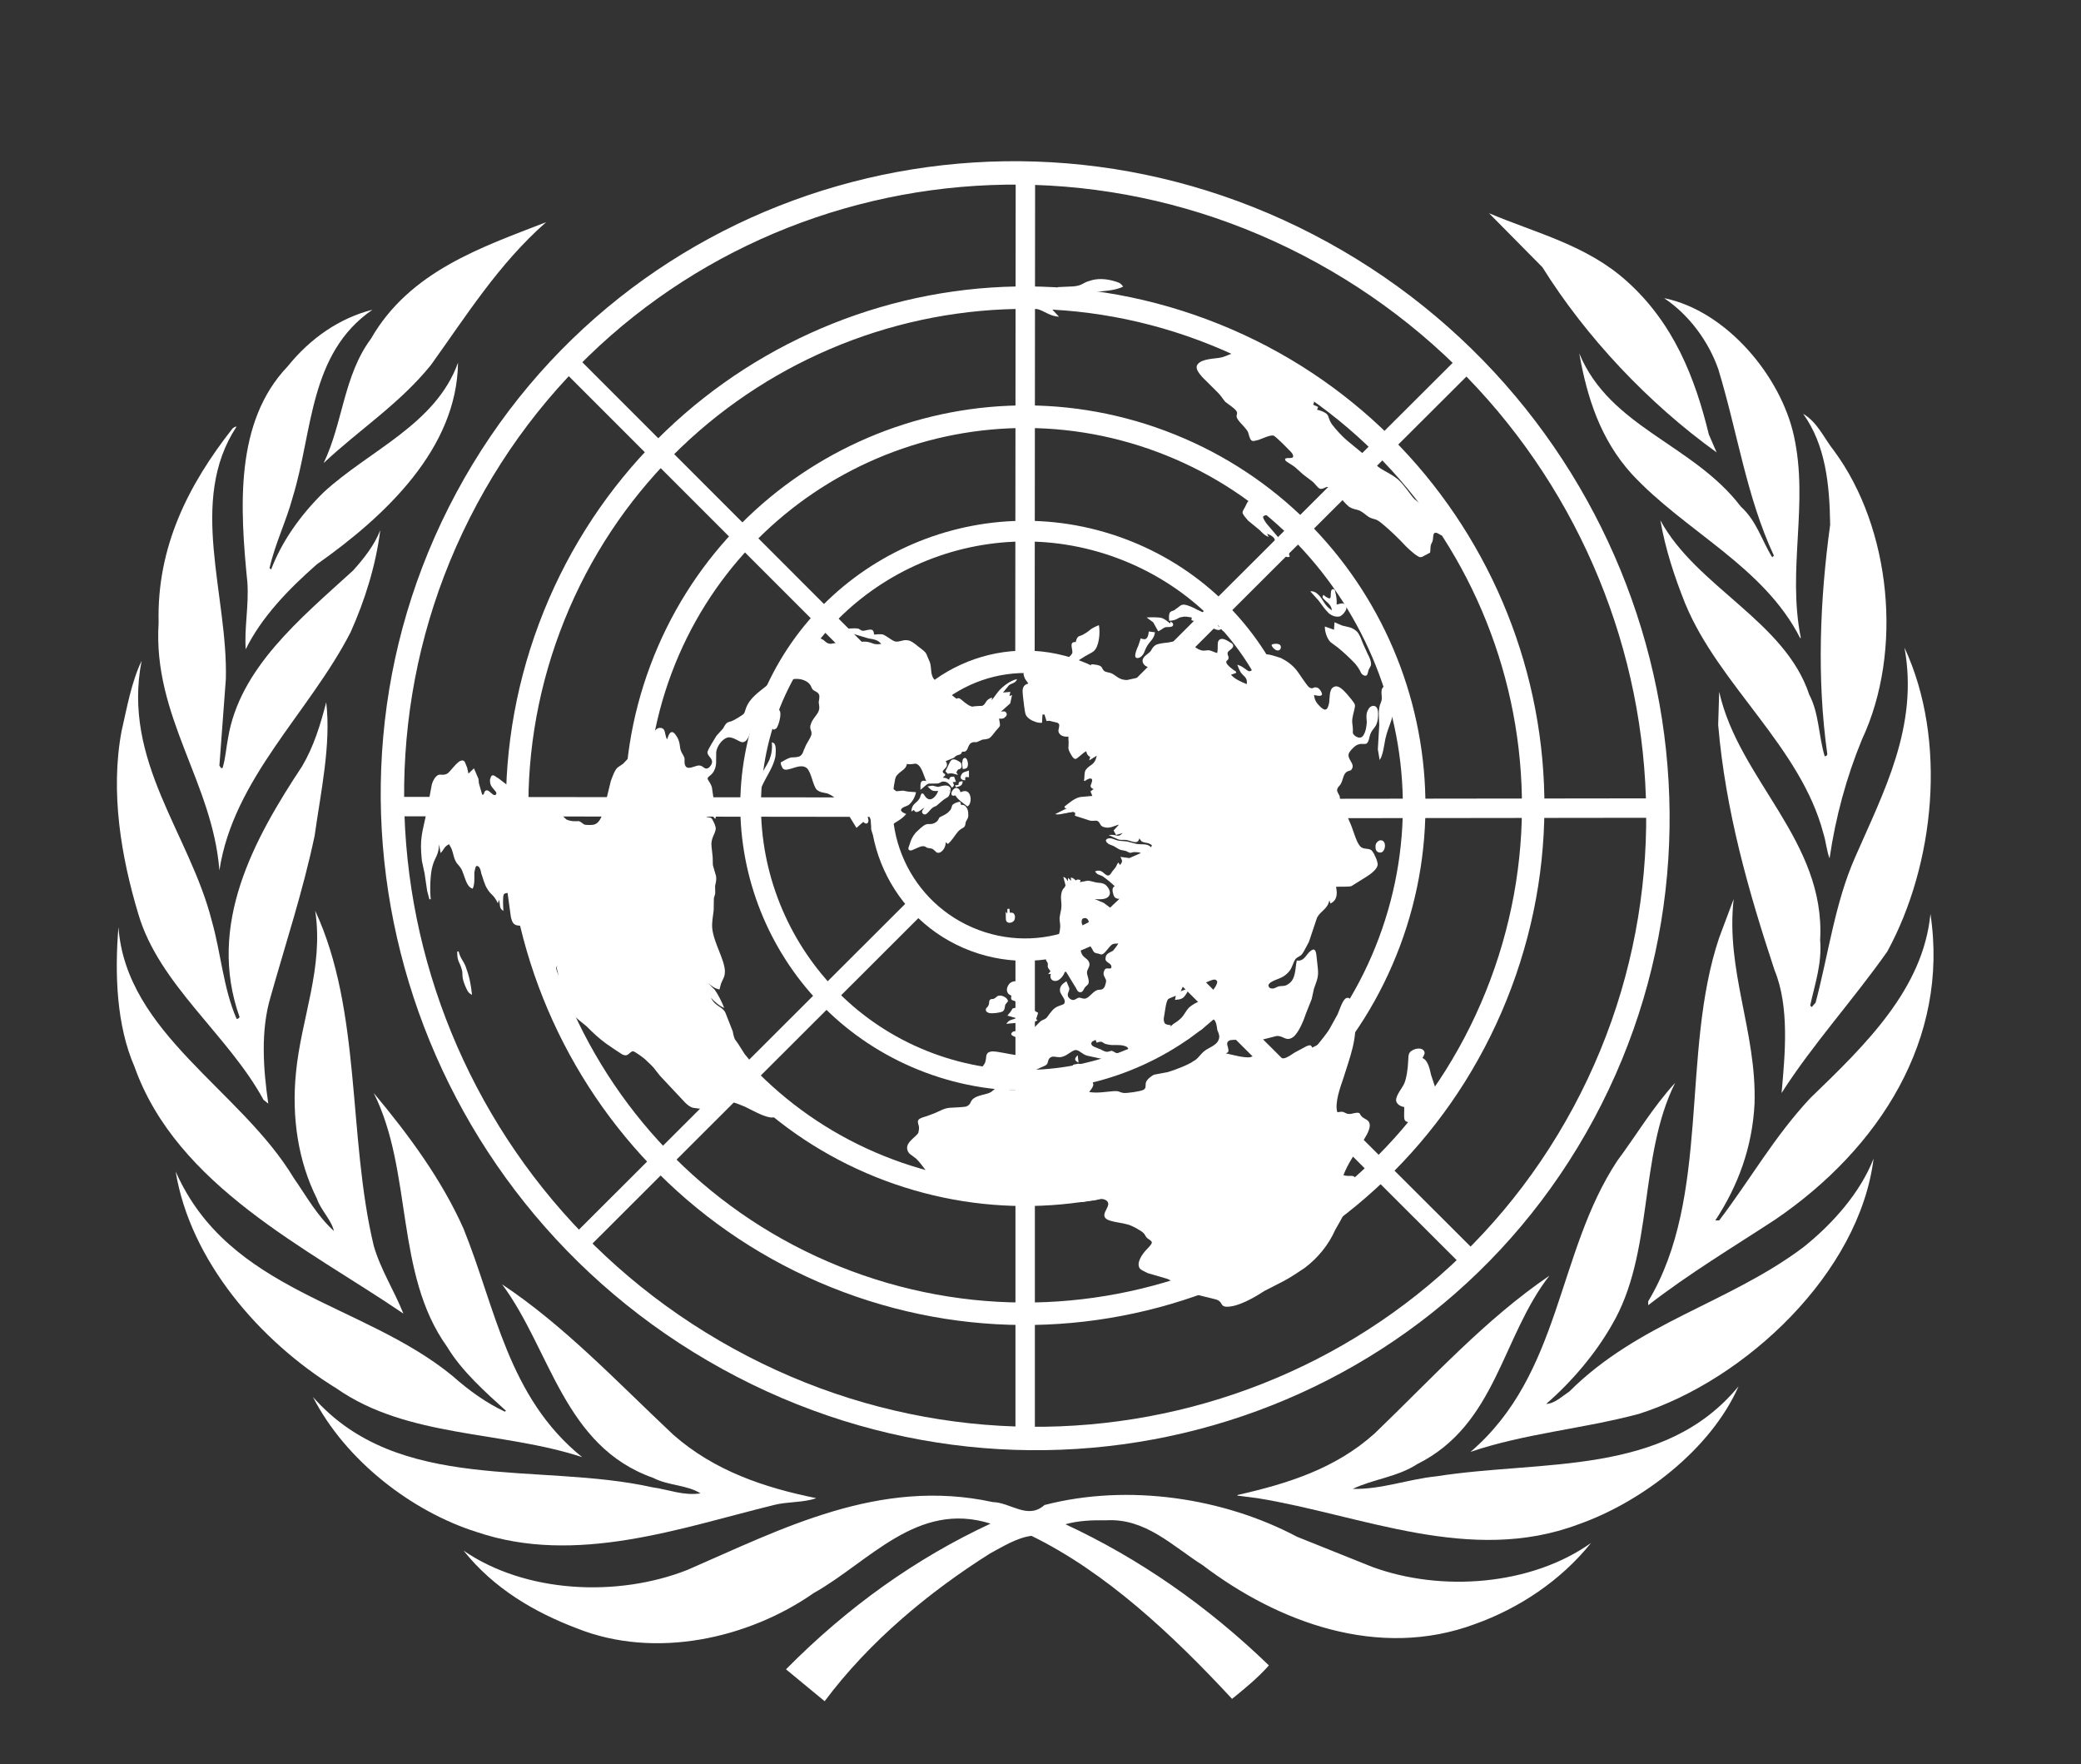 <?xml version="1.0"?><svg width="600" height="508.563" xmlns="http://www.w3.org/2000/svg">
 <rect width="100%" height="100%" fill="#333333" stroke="none"/>
 <title>UN logo</title>
 <g>
  <title>Layer 1</title>
  <g id="svg_2">
   <g id="g1987" fill="black" transform="matrix(1.482 0 0 1.482 -132.179 99.136)">
    <path d="m408.021,208.161c-10.774,2.885 -22.271,3.813 -32.735,7.381c17.723,-15.196 16.711,-38.708 28.535,-56.606c3.767,-5.067 6.88,-10.379 11.271,-15.187c-7.193,14.428 -4.074,33.146 -12.336,47.147c-3.181,5.562 -7.73,10.957 -12.76,15.325c1.643,-0.061 3.082,-1.484 4.527,-2.434c13.421,-13.393 30.954,-17.138 45.472,-28.019c5.815,-4.633 11.142,-10.706 13.698,-17.273c-2.747,22.22 -24.852,43.046 -45.672,49.666l0,0z" id="path1989" fill="#ffffff"/>
    <path d="m456.371,118.197c-6.566,9.344 -14.51,18.042 -20.576,27.538c0.677,-7.518 1.567,-16.764 -1.362,-23.886c-5.075,-15.337 -9.534,-30.909 -10.972,-47.741l0.198,-6.437c3.819,17.189 20.705,29.006 19.64,48.287c0.386,4.673 -1.059,8.645 -1.934,12.755l0.29,0.303l0.761,-0.852c2.504,-9.458 3.767,-19.403 7.661,-28.228c5.533,-12.698 12.442,-25.513 9.627,-40.845c8.416,18.076 5.866,42.227 -3.333,59.105l0,0z" id="path1991" fill="#ffffff"/>
    <path d="m446.007,20.81c11.072,15.005 13.499,38.918 5.434,56.13c-3.006,7.294 -5.129,15.067 -6.309,23.14c-0.564,-1.393 -0.693,-3.265 -1.196,-4.817c-4.404,-16.847 -20.338,-28.854 -26.89,-44.738c-2.078,-5.194 -3.85,-10.562 -4.832,-16.2c7.002,12.95 24.258,19.639 28.961,33.911c1.926,3.609 1.818,8.119 3.013,12c0.251,0 0.502,-0.187 0.502,-0.441c-2.07,-14.701 -1.438,-30.087 0.557,-44.606c-0.115,-7.864 -0.883,-15.493 -5.252,-21.58c2.802,1.632 4.063,4.768 6.012,7.203l0,0z" id="path1993" fill="#ffffff"/>
    <path d="m438.2,17.93c2.908,13.149 -1.34,25.955 1.332,39.23l-0.1,0.114c-7.153,-14.066 -22.339,-20.705 -32.789,-31.963c-6.055,-6.681 -8.688,-14.823 -10.203,-23.444c5.988,14.435 22.144,17.615 31.419,29.779c3.104,2.804 4.116,6.689 6.117,9.869l0.328,-0.316c-5.334,-11.387 -7.122,-24.201 -10.843,-36.345c-1.864,-5.262 -5.562,-10.433 -10.524,-13.751c12.176,2.488 22.729,15.2 25.263,26.827l0,0z" id="path1995" fill="#ffffff"/>
    <path d="m405.647,-12.226c9.17,8.207 13.318,18.833 15.995,29.844l1.515,3.497c-13.309,-9.572 -25.4,-22.44 -33.899,-36.03l-10.38,-10.501c9.125,3.869 18.963,6.179 26.769,13.19l0,0z" id="path1997" fill="#ffffff"/>
    <path d="m195.441,-23.674c-9.2,8.065 -15.581,18.266 -22.406,27.777c-6.118,7.575 -13.944,12.57 -20.88,19.084c3.744,-7.762 3.881,-17.033 9.192,-24.163c7.556,-13.184 21.569,-17.822 34.094,-22.699l0,0z" id="path1999" fill="#ffffff"/>
    <path d="m145.128,4.412c4.474,-5.562 10.147,-9.428 16.531,-11.06c-12.395,8.515 -11.589,23.775 -15.519,36.46c-1.252,4.691 -3.428,9.013 -4.512,13.821l0.315,0.251c2.063,-5.436 5.688,-10.572 10.212,-15.008c8.804,-8.127 21.827,-13.192 26.142,-25.214c-0.198,16.706 -14.134,29.84 -27.469,39.229c-5.499,4.824 -10.802,10.322 -13.83,16.524c-0.297,-4.215 0.623,-8.447 0.323,-12.962c-1.45,-14.584 -2.504,-31.229 7.807,-42.042l0,0z" id="path2001" fill="#ffffff"/>
    <path d="m120.048,54.28c-0.373,-14.778 5.76,-26.842 14.404,-37.853c0.251,-0.125 0.43,-0.376 0.753,-0.316c-9.515,14.459 -1.644,32.67 -2.077,49.11l-1.255,16.832c0.186,0.122 0.186,0.627 0.628,0.433c0.562,-1.876 0.684,-3.881 1.06,-5.81c2.242,-13.577 14.033,-23.211 24.331,-32.594c2.2,-2.454 4.144,-4.946 5.274,-7.826c-0.841,6.76 -2.96,13.579 -5.765,19.831c-8.015,15.632 -22.823,28.458 -25.528,46.354c-1.313,-17.15 -12.989,-29.972 -11.825,-48.162l0,0z" id="path2003" fill="#ffffff"/>
    <path d="m112.849,75.295c1.066,-4.622 1.88,-9.405 3.892,-13.646c-3.811,19.537 9.329,33.614 13.64,50.549c1.803,6.334 2.245,13.137 4.824,19.08c0.24,0.13 0.449,-0.121 0.598,-0.311c-6.418,-17.99 2.846,-34.706 12.156,-48.791c2.263,-3.817 3.568,-8.067 4.694,-12.453c0.989,8.142 -1.069,17.517 -2.252,25.97c-2.263,10.756 -5.642,20.956 -8.584,31.393c-1.935,6.521 -1.427,13.879 -0.432,20.712l-0.933,-0.745c-6.825,-12.586 -20.34,-22.403 -24.354,-36.153c-3.302,-10.962 -5.498,-23.66 -3.249,-35.604l0,0z" id="path2005" fill="#ffffff"/>
    <path d="m112.233,113.453c1.503,20.708 23.772,31.65 34.094,48.794c2.442,3.508 4.562,7.389 7.825,10.325c-0.51,-2.206 -2.568,-4.062 -3.324,-6.322c-3.611,-7.191 -4.928,-15.759 -4.06,-24.449c1,-10.578 5.437,-20.393 3.744,-31.518c9.07,19.557 6.315,43.967 11.386,65.158c1.328,4.635 4.011,8.774 5.769,13.203c-18.636,-12.692 -44.047,-24.768 -52.315,-48.03c-3.484,-8.02 -3.873,-17.95 -3.119,-27.161l0,0z" id="path2007" fill="#ffffff"/>
    <path d="m123.365,161.007c10.391,23.505 36.414,25.453 53.862,39.766c3.211,2.846 6.576,5.266 10.201,6.954l0.186,-0.189c-4.006,-3.622 -8.64,-7.747 -11.444,-12.442c-10.212,-14.199 -6.62,-34.089 -14.272,-49.361c6.952,8.317 13.275,16.961 17.472,26.396c6.243,15.401 8.629,32.797 23.075,44.439c-15.634,-5.153 -33.949,-3.713 -47.748,-13.34c-15.066,-9.26 -28.513,-24.966 -31.332,-42.223l0,0z" id="path2009" fill="#ffffff"/>
    <path d="m150.07,204.858c16.66,18.948 43.883,12.626 66.075,17.585c3.135,0.427 6.004,1.683 9.327,1.173c-2.646,-1.673 -6.317,-1.492 -9.205,-3.013c-17.395,-6.112 -19.947,-24.944 -29.39,-37.643c12.064,8.011 22.207,18.817 33.337,29.287c8,7.008 17.63,10.243 27.776,12.305c-2.438,0.891 -5.635,0.647 -8.252,1.332c-18.228,4.482 -38.48,11.809 -57.811,5.25c-12.568,-3.957 -25.534,-13.894 -31.857,-26.276l0,0z" id="path2011" fill="#ffffff"/>
    <path d="m376.193,249.025c-18.773,7.006 -38.366,-0.321 -53.029,-11.44c-5.937,-3.773 -11.17,-9.207 -18.849,-8.726c-2.785,-0.053 -5.47,0.084 -7.838,0.767c14.246,6.629 27.478,15.768 39.577,27.455c-2.039,2.328 -4.68,4.506 -7.167,6.514c-11.66,-12.563 -24.572,-24.654 -39.029,-31.717c-2.831,0.367 -5.524,2.071 -8.077,3.442c-11.769,7.441 -23.407,17.013 -32.157,28.732l-7.519,-6.209c12,-12.139 25.274,-21.588 39.794,-28.338c-14.268,-4.519 -23.582,7.434 -34.413,13.514c-12.621,8.812 -30.772,12.951 -46.025,6.871c-8.203,-3.111 -16.151,-7.693 -22.09,-15.141c12.004,8.27 29.882,9.137 43.533,3.766c18.319,-7.945 37.354,-18.018 59.437,-13.201c3.446,0.06 6.795,3.492 10.051,0.57c16.413,-4.262 34.995,-1.332 49.125,6.17l14.565,5.838c13.537,5.006 31.039,3.621 42.642,-4.627c-5.965,7.426 -14.115,12.746 -22.531,15.76l0,0z" id="path2013" fill="#ffffff"/>
    <path d="m396.31,229.626c-21.078,7.959 -42.283,-1.81 -62.479,-5.074l-3.889,-0.494l0,-0.123c9.657,-2.192 19.031,-5.067 26.718,-12.006c11.321,-10.882 21.396,-22.084 33.968,-30.659c-9.323,11.954 -10.312,28.97 -25.713,36.655c-3.812,2.494 -8.622,2.936 -12.556,4.824c5.61,0.121 10.745,-1.888 16.3,-2.451c20.652,-3.242 44.278,0.084 58.767,-17.509c-5.379,12.259 -18.85,22.525 -31.116,26.837l0,0z" id="path2015" fill="#ffffff"/>
    <path d="m434.608,170.32c-8.324,5.448 -16.761,10.501 -24.76,16.695l0,-0.76c12.251,-20.363 6.262,-48.335 13.811,-70.744l2.815,-7.507c-1.575,13.96 4.489,25.785 4.063,39.793c-0.426,8.462 -3.188,15.965 -7.631,22.721l0.753,0c6.003,-7.883 10.69,-16.268 17.706,-23.778c10.89,-10.501 21.961,-21.269 23.391,-35.841c3.698,24.327 -9.952,45.649 -30.148,59.421l0,0z" id="path2017" fill="#ffffff"/>
   </g>
   <g id="g2019" fill="black" transform="matrix(1.482 0 0 1.482 -132.179 99.136)">
    <polygon points="286.747,117.304 290.525,117.304 290.525,212.126 286.747,212.126 286.747,117.304 " id="polygon2021" fill-rule="evenodd" fill="#ffffff"/>
    <polygon points="266.245,107.991 268.913,110.662 201.811,177.661 199.143,174.988 266.245,107.991 " id="polygon2023" fill-rule="evenodd" fill="#ffffff"/>
    <polygon points="259.831,88.238 259.825,92.014 165.003,91.901 165.007,88.124 259.831,88.238 " id="polygon2025" fill-rule="evenodd" fill="#ffffff"/>
    <polygon points="268.833,69.95 266.161,72.62 199.121,5.56 201.792,2.891 268.833,69.95 " id="polygon2027" fill-rule="evenodd" fill="#ffffff"/>
    <polygon points="290.483,62.162 286.706,62.159 286.793,-32.665 290.57,-32.661 290.483,62.162 " id="polygon2029" fill-rule="evenodd" fill="#ffffff"/>
    <polygon points="309.46,71.207 306.792,68.534 373.934,1.574 376.6,4.247 309.46,71.207 " id="polygon2031" fill-rule="evenodd" fill="#ffffff"/>
    <polygon points="316.784,92.311 316.779,88.534 411.6,88.415 411.607,92.192 316.784,92.311 " id="polygon2033" fill-rule="evenodd" fill="#ffffff"/>
    <polygon points="305.835,111.611 308.504,108.937 375.609,175.93 372.941,178.604 305.835,111.611 " id="polygon2035" fill-rule="evenodd" fill="#ffffff"/>
    <path d="m323.999,-4.764c52.226,19.522 78.768,77.75 59.246,129.974c-19.523,52.223 -77.75,78.766 -129.972,59.243c-52.226,-19.521 -78.764,-77.748 -59.246,-129.972c19.523,-52.225 77.75,-78.765 129.972,-59.245l0,0l0,0zm-1.528,4.095c49.962,18.677 75.355,74.385 56.68,124.348c-18.676,49.965 -74.387,75.356 -124.349,56.68c-49.963,-18.675 -75.355,-74.384 -56.68,-124.348c18.677,-49.963 74.386,-75.356 124.349,-56.68l0,0z" id="path2037" fill-rule="evenodd" fill="#ffffff"/>
    <path d="m315.897,16.914c40.261,15.049 60.718,59.935 45.672,100.194c-15.05,40.258 -59.938,60.717 -100.194,45.67c-40.257,-15.048 -60.718,-59.936 -45.67,-100.195c15.048,-40.258 59.936,-60.718 100.192,-45.669l0,0l0,0zm-1.536,4.118c37.983,14.198 57.289,56.552 43.091,94.538c-14.198,37.985 -56.555,57.291 -94.537,43.09c-37.986,-14.198 -57.293,-56.552 -43.093,-94.537c14.2,-37.986 56.553,-57.291 94.539,-43.091l0,0z" id="path2039" fill-rule="evenodd" fill="#ffffff"/>
    <path d="m308.038,37.938c28.655,10.71 43.217,42.657 32.508,71.309c-10.714,28.652 -42.66,43.216 -71.311,32.504c-28.654,-10.711 -43.215,-42.657 -32.504,-71.309c10.711,-28.652 42.658,-43.214 71.307,-32.504l0,0zm-1.407,3.769c26.573,9.933 40.079,39.56 30.145,66.133c-9.934,26.572 -39.56,40.076 -66.133,30.143c-26.572,-9.932 -40.076,-39.56 -30.145,-66.133c9.934,-26.571 39.56,-40.076 66.133,-30.144l0,0z" id="path2041" fill-rule="evenodd" fill="#ffffff"/>
    <path d="m299.198,61.589c15.598,5.83 23.525,23.221 17.694,38.819c-5.831,15.597 -23.219,23.525 -38.818,17.693c-15.598,-5.829 -23.524,-23.219 -17.695,-38.818c5.832,-15.597 23.224,-23.524 38.819,-17.694l0,0zm-1.525,4.077c13.35,4.989 20.132,19.871 15.144,33.219c-4.991,13.347 -19.871,20.13 -33.218,15.141c-13.349,-4.99 -20.131,-19.871 -15.144,-33.219c4.991,-13.348 19.874,-20.131 33.218,-15.141l0,0z" id="path2043" fill-rule="evenodd" fill="#ffffff"/>
    <path d="m347.549,-19.741c61.085,33.616 84.27,109.993 51.749,170.482c-32.518,60.492 -108.49,82.304 -169.575,48.689c-61.084,-33.615 -84.27,-109.993 -51.748,-170.483c32.519,-60.491 108.489,-82.303 169.574,-48.688l0,0zm-2.138,3.98c58.867,32.395 81.209,105.997 49.868,164.292c-31.337,58.293 -104.551,79.315 -163.415,46.92c-58.869,-32.397 -81.211,-105.999 -49.871,-164.293c31.337,-58.294 104.55,-79.314 163.418,-46.919l0,0z" id="path2045" fill-rule="evenodd" fill="#ffffff"/>
    <path d="m362.372,148.451c0.071,0.649 -0.151,2.247 0.151,2.613c0.314,0.498 1.484,0.392 1.991,0.216c1.384,-0.52 2.762,-2.35 3.402,-3.722c0.45,-0.696 0.753,-1.511 0.654,-2.423l-0.969,-2.935c-0.242,-1.029 -0.567,-2.838 -1.665,-3.266c0.103,-0.272 0.451,-0.698 0.41,-1.088c-0.254,-1.16 -2.192,-0.855 -2.884,-0.003c-0.349,0.425 -0.25,1.335 -0.325,1.867c-0.02,1.054 -0.315,3.182 -0.735,4.14c-0.42,0.955 -1.596,2.244 -1.612,3.298c0.083,0.779 0.92,1.23 1.582,1.303l0,0zm-64.48,-8.141l0.344,0.757c0.015,0.13 0.171,0.378 0.303,0.367c0.878,0.842 2.108,-1.109 0.64,-1.37c-0.133,0.011 -0.405,-0.097 -0.522,0.045c-0.258,0.025 -0.519,0.048 -0.765,0.201l0,0zm0.973,-1.926c-0.595,0.577 -0.81,0.991 0.155,1.43l-0.155,-1.43l0,0zm-15.66,-11.47c-0.953,0.872 -0.881,0.342 -1.369,0.649c-0.364,0.293 -0.061,0.66 -0.394,1.216c-0.102,0.273 -0.48,0.438 -0.45,0.698c-0.087,0.402 0.329,0.627 0.734,0.722c0.534,0.083 2.093,-0.056 2.58,-0.362c0.481,-0.437 0.292,-0.946 0.512,-1.361c0.117,-0.141 0.348,-0.425 0.465,-0.567c0.057,-0.662 -1.34,-1.457 -2.078,-0.995l0,0zm37.601,-4.03l0.139,1.299l-0.151,1.066c1.415,-0.259 2.286,-0.731 3.542,-1.238c0.375,-0.165 1.124,-0.496 1.415,-0.259c0.417,0.227 0.197,0.639 0.095,0.912c-0.205,0.543 -1.014,1.536 -1.363,1.962c-1.055,1.145 -2.614,1.285 -3.931,2.454c-0.708,0.721 -0.897,1.394 -1.609,2.116c-0.707,0.718 -1.215,0.897 -1.578,1.191c-0.348,0.426 -0.057,0.663 -0.794,1.123l0.42,-0.956c-0.401,-0.097 -0.924,-0.049 -1.227,-0.418c-0.169,-0.376 -0.211,-0.769 -0.125,-1.169c0.179,-0.805 0.341,-2.922 0.807,-3.49c0.117,-0.141 1.128,-0.495 1.502,-0.66l-0.174,0.804c0.39,-0.034 1.037,-0.092 1.283,-0.246c0.636,-0.189 1.275,-1.561 1.608,-2.115l-1.763,0.683c0.307,-0.815 1.177,-2.469 1.904,-3.059l0,0zm-34.857,3.914c-0.265,1.208 0.473,0.746 0.919,1.232c0.288,0.236 0.33,0.627 0.372,1.018l-1.026,0.223l-0.45,0.697l-0.58,0.709l1.76,0.5c-0.881,0.34 -1.415,0.257 -1.979,1.097l2.206,-0.199c1.442,0.002 2.525,0.299 3.883,-0.48l-0.288,-0.237l0.394,-1.218l-0.98,-0.568l-0.345,-0.757l-1.65,-1.954l-0.548,-0.214c0.465,-0.568 1.404,-1.573 0.064,-1.845l-0.662,-0.072l0.579,-0.709c-0.795,-0.059 -1.457,-0.131 -2.051,0.448c-0.697,0.85 -0.716,1.902 0.382,2.329l0,0zm-0.768,-16.877l-0.03,0.921l-0.303,-0.367l0.038,1.573c0.231,0.9 1.241,0.547 1.472,0.262c0.246,-0.153 0.318,-0.686 0.291,-0.945c-0.026,-0.26 -0.185,-0.509 -0.329,-0.627c-0.276,-0.108 -0.405,-0.096 -0.666,-0.074l-0.083,-0.779l-0.39,0.036l0,0zm-107.034,8.289c-0.051,1.975 0.469,1.928 0.91,3.597c0.229,0.899 -0.132,1.194 0.583,2.969c0.344,0.758 0.556,1.527 1.377,1.846c-0.236,-2.212 -0.507,-3.5 -1.249,-5.536c-0.529,-1.266 -0.934,-1.36 -1.362,-2.901l-0.259,0.025l0,0zm179.434,-21.617c-0.62,0.318 -0.84,0.732 -0.769,1.381c-0.06,0.664 0.515,1.137 1.151,0.948c0.882,-0.341 1.033,-2.588 -0.382,-2.329l0,0zm-122.777,-0.284c-0.32,0.687 -0.38,1.349 0.325,1.811c-0.07,-0.649 0.119,-1.325 -0.325,-1.811l0,0zm38.36,0.632l0.433,0.356c0.954,-0.874 1.159,-1.419 1.855,-2.269c0.579,-0.709 0.969,-0.744 1.33,-1.038c0.231,-0.285 0.202,-0.545 0.289,-0.947c0.205,-0.545 0.581,-0.709 0.485,-1.619c0.045,-0.793 -0.471,-1.929 -1.366,-1.717l-0.201,-0.639c-0.39,0.035 -1.025,0.223 -1.387,0.518c-0.361,0.296 -0.176,0.804 -0.652,1.241c-0.58,0.708 -1.59,1.062 -1.836,1.215c-0.376,0.167 -0.204,0.545 -0.813,0.994c-0.852,0.601 -1.414,0.257 -1.919,0.435c-0.636,0.187 -1.578,1.192 -2.055,1.629c-0.696,0.849 -0.898,1.394 -1.19,2.341c-0.102,0.27 -0.32,0.684 -0.163,0.934c0.157,0.248 0.547,0.212 0.795,0.059c0.505,-0.176 1.618,-0.8 2.023,-0.706c0.388,-0.036 0.546,0.214 0.821,0.32c0.403,0.094 0.662,0.072 0.936,0.178c0.273,0.108 0.575,0.474 0.863,0.711c0.691,0.331 1.387,-0.518 1.591,-1.061c0.102,-0.273 0.203,-0.545 0.161,-0.935l0,0zm0.755,-10.053l0.015,0.131l-0.146,-0.118l0.131,-0.013l0,0zm1.151,0.948c0.344,0.758 1.611,1.563 2.331,2.156c0.245,-0.153 0.361,-0.295 0.463,-0.566c0.32,-0.686 0.18,-1.988 -0.513,-2.32c-0.416,-0.225 -0.923,-0.048 -1.297,0.116c-0.016,-0.129 -0.186,-0.508 -0.33,-0.627c-1.022,-0.959 -2.3,1.783 -0.654,1.241l0,0zm-5.432,-1.745c0.876,0.841 0.891,0.97 2.06,0.865c-0.178,0.805 -1.219,2.081 -2.07,1.501c-0.56,-0.344 -0.617,-0.865 -0.889,-0.972c-0.418,-0.225 -0.451,0.697 -0.682,0.981c-0.552,0.969 -1.475,0.921 -1.566,2.505l0.492,-0.308c0.499,1.007 1.427,-0.127 2.049,-0.445c-0.116,0.142 -0.348,0.426 -0.449,0.697c-0.09,0.403 0.343,0.759 0.72,0.592c0.374,-0.165 0.824,-0.863 1.184,-1.158c0.363,-0.294 0.492,-0.306 0.868,-0.472c0.362,-0.294 0.839,-0.731 1.202,-1.027c1.086,-0.885 1.141,-0.365 1.521,-1.713c-0.03,-0.26 0.087,-0.402 0.059,-0.662c-0.517,-1.136 -2.378,-0.181 -2.524,-0.298l-0.808,-0.191c-0.273,-0.107 -0.78,0.07 -1.167,0.105l0,0zm6.001,-0.275l-0.649,0.057l0.172,0.379c0.767,-0.2 1.285,-0.247 1.317,-1.17c-0.649,0.059 -0.779,0.07 -0.84,0.734l0,0zm-40.909,2.487l-0.602,2.945l0.269,1.288l0.541,2.579c0.333,-0.554 0.931,-2.316 0.992,-2.978l0.148,-1.065c0.045,-0.792 0.147,-1.063 -0.197,-1.821l-0.841,0.732l-0.051,-1.703l-0.259,0.023l0,0zm42.254,-3.397c-0.083,-0.781 0.061,-0.662 0.723,-0.591l-0.009,-1.313c-0.377,0.165 -0.895,0.213 -1.259,0.507c-0.579,0.709 -0.506,1.36 0.545,1.397l0,0zm-3.86,-1.755l0.445,0.485c0.895,-0.212 1.183,0.024 1.99,0.215l-0.316,-0.497l0.334,-0.555c0.779,-0.069 0.84,-0.733 0.511,-1.36c-0.144,-0.118 -0.419,-0.225 -0.562,-0.344c-1.399,-0.793 -1.531,0.401 -1.864,0.956l-0.538,1.1l0,0zm3.363,-0.434c0.259,-0.023 0.52,-0.046 0.766,-0.199c0.477,-0.437 0.208,-1.728 -0.212,-1.952c-0.403,-0.095 -0.62,0.318 -0.592,0.578l-0.089,0.403l0.07,0.65l0.057,0.52l0,0zm-41.749,3.221c0.463,-0.567 0.624,-1.502 0.685,-2.164c-0.867,0.473 -0.784,1.253 -0.685,2.164l0,0zm4.601,-8.427c0.125,1.171 -0.022,2.235 -0.431,3.323c-0.522,1.23 -1.783,2.919 -2.047,4.124l-0.301,-0.367c-0.566,0.839 -0.63,2.685 -0.271,3.572c0.708,-0.72 0.871,-1.655 1.306,-2.482c0.857,-1.784 2.002,-3.332 2.441,-5.342c0.075,-0.532 0.181,-1.987 -0.137,-2.484c-0.157,-0.249 -0.287,-0.237 -0.56,-0.344l0,0zm118.264,3.446c0.682,-0.981 0.864,-2.967 1.124,-4.174c0.618,-2.813 1.919,-4.112 1.54,-7.626c-0.083,-0.78 -0.381,-2.33 -1.316,-2.51c-1.457,-0.131 -0.859,1.785 -0.946,2.187c0.042,0.391 -0.061,0.663 -0.163,0.935c-0.639,1.371 -0.34,2.92 -0.318,4.363l-0.276,4.754l0.355,2.07l0,0zm-21.032,-22.418c0.026,0.26 0.17,0.379 0.329,0.627c0.144,0.119 0.288,0.237 0.432,0.356c0.836,0.45 1.271,-0.376 0.953,-0.874c-0.154,-0.249 -0.688,-0.332 -0.949,-0.308c-0.258,0.023 -0.519,0.046 -0.765,0.2l0,0zm19.428,-2.269c0.125,1.171 0.595,3.101 1.098,4.106l1.146,2.13l1.354,4.082c0.697,-0.851 0.327,-1.869 0.099,-2.767c-0.586,-1.787 -1.431,-3.55 -2.134,-5.194c-0.488,-0.876 -0.843,-1.765 -1.563,-2.357l0,0zm-7.179,-2.114l-0.105,1.454l-1.776,-0.629c-0.029,0.924 0.383,2.332 1.118,3.053l1.425,1.055c1.151,0.948 2.317,2.026 3.35,3.115c0.908,1.102 0.949,1.492 1.264,1.989c0.288,0.236 0.575,0.474 0.95,0.309c0.246,-0.153 0.306,-0.816 0.408,-1.088l0.435,-0.827c0.19,-0.673 -0.31,-1.679 -0.639,-2.307l-0.859,-1.893c-0.36,-0.888 -0.576,-1.657 -1.177,-2.391c-1.022,-0.959 -1.801,-0.89 -2.88,-1.188l-1.514,-0.652l0,0l0,0zm-36.132,1.796c-0.076,0.533 -0.121,1.326 -0.757,1.514c-0.128,0.012 -0.662,-0.072 -0.806,-0.191l-0.495,1.49c-0.22,0.413 -0.629,1.501 -0.583,1.892c-0.061,0.661 0.847,0.58 1.309,0.013c0.481,-0.437 0.541,-1.1 0.874,-1.655c0.537,-1.099 1.533,-1.583 1.654,-2.907l-1.196,-0.156l0,0zm40.253,-4.926c0.387,1.148 0.658,1.255 1.291,2.25c0.329,0.627 0.242,1.029 1.006,0.83c-0.457,-0.616 -1.732,-2.735 -2.297,-3.079l0,0zm-54.459,6.988c-1.457,-0.131 -0.495,1.49 -0.685,2.164c-0.318,0.686 -1.778,1.737 -2.486,1.274c-0.375,0.165 -0.764,0.201 -1.169,0.105c-0.401,-0.096 -0.689,-0.332 -1.079,-0.297l-2.07,1.499c-0.363,0.295 -0.851,0.602 -1.373,0.648c-0.386,0.035 -0.908,0.081 -1.139,0.366c-0.363,0.294 -0.019,1.052 0.155,1.43l0.617,0.865c-1.272,0.376 -1.174,1.287 -1.049,2.459c0.072,0.65 0.322,2.992 0.508,3.501c0.2,0.64 1.052,1.22 1.725,1.421c0.42,0.227 1.082,0.297 1.472,0.263l0.091,-1.585l0.39,-0.034l0.401,1.278c0.129,-0.013 0.39,-0.035 0.518,-0.047l1.616,0.381c0.144,0.118 0.144,0.118 0.288,0.236c0.17,0.378 -0.148,1.064 -0.106,1.455c0.227,0.898 1.165,1.078 1.945,1.007c-0.019,1.052 0.083,0.781 0.023,1.443c0.071,0.651 -0.318,0.686 0.484,2.059c0.159,0.248 0.488,0.876 0.878,0.841c0.39,-0.035 1.2,-1.027 2.066,-1.499c0.2,0.638 0.216,0.769 0.776,1.113l-0.189,0.673l1.475,-0.92c-0.439,2.009 -1.275,1.559 -2.187,2.823c-0.321,0.686 -0.121,1.325 -0.31,1.999l0.144,0.118l0.491,-0.307l0.375,-0.164c1.154,-0.236 0.258,1.158 0.284,1.419c0.042,0.391 0.318,0.496 0.591,0.604l-0.61,0.448l0.359,0.888l-2.338,0.21c-1.154,0.235 -2.112,1.109 -3.08,1.853l0.03,0.26l0.401,0.095l-2.24,1.121c0.677,0.201 1.559,-0.14 2.21,-0.199c0.636,-0.188 0.518,-0.045 1.287,-0.247l0.416,0.227l-0.076,0.532l2.853,0.925c0.678,0.202 1.17,-0.104 1.59,0.121c0.56,0.344 0.37,1.018 1.309,1.195c1.078,0.298 1.934,-0.304 2.827,-0.516l-1.056,1.147l0.488,0.876l1.272,-0.377c-0.943,1.003 -0.897,0.212 -2.714,0.375c0.417,0.225 1.654,0.77 1.93,0.878c0.678,0.202 1.037,-0.095 1.991,0.216c0.806,0.189 1.786,0.758 2.047,-0.449c0.159,0.25 0.318,0.498 0.461,0.617c0.417,0.225 0.678,0.202 1.083,0.297c0.534,0.083 1.797,0.889 1.741,1.552c-0.118,0.141 -0.235,0.283 -0.348,0.425c-0.175,-0.38 -0.345,-0.756 -0.647,-1.124c-0.746,-0.853 -1.889,-0.488 -2.827,-0.668l-1.889,-0.486l-1.456,-0.132c-0.791,-0.061 -1.238,-0.545 -2.017,-0.475c-0.262,0.023 -0.636,0.187 -0.606,0.448c0.026,0.259 0.314,0.498 0.458,0.615c0.836,0.45 0.533,0.083 1.801,0.889c0.704,0.462 0.95,0.309 1.627,0.511l0.693,0.333c0.533,0.084 0.635,-0.189 1.169,-0.106c0.257,-0.022 0.791,0.061 1.067,0.169l-2.255,0.989l-1.729,-0.238c0.344,0.757 0.488,0.876 -0.091,1.584l-0.318,-0.496c-0.348,0.424 -0.318,0.685 -0.666,1.11l-0.579,0.708c-0.102,0.273 -0.45,0.699 -0.712,0.721c-0.389,0.036 -0.832,-0.45 -1.124,-0.687c-0.56,-0.344 -0.82,-0.321 -1.456,-0.132c0.476,0.745 0.723,0.592 1.411,0.923c0.564,0.344 2.002,1.529 2.449,2.015c-0.133,0.011 -0.262,0.023 -0.364,0.296c-0.23,0.283 0.023,1.443 0.326,1.808c0.287,0.238 0.564,0.344 0.949,0.311l-1.547,1.453c0.677,0.2 0.923,0.047 1.499,0.522l-1.299,0.115l-1.714,-1.29l-1.786,-0.761c0.666,0.072 1.718,0.11 2.339,-0.21c1.112,-0.624 0.583,-1.89 -0.28,-2.601c-0.56,-0.345 -0.95,-0.309 -1.613,-0.381c-0.533,-0.083 -1.354,-0.404 -1.877,-0.358l-1.415,0.26l0.091,-0.403c-0.405,-0.095 -0.549,-0.214 -0.912,0.081c-0.431,-0.356 -0.443,-0.484 -0.976,-0.567l0.068,0.648l-0.59,-0.603l-0.057,0.662c-0.318,-0.498 -0.333,-0.626 -0.878,-0.84l0.439,1.667l-0.216,0.414c-0.722,0.591 -0.715,1.904 -0.628,2.685c0.166,1.561 -0.182,1.987 -0.314,3.181c-0.034,0.921 0.268,1.289 0.019,2.626c-0.072,0.532 -0.568,2.021 -0.787,2.436l-0.579,0.707l-0.435,0.827c-0.22,0.414 -0.58,0.709 -0.799,1.124c-0.204,0.543 0.083,0.781 0.242,1.029c0.216,0.768 -0.333,0.554 0.572,1.657l-0.462,0.566l0.518,-0.047c-0.291,0.946 0.299,1.552 1.192,1.34c0.636,-0.19 1.332,-1.039 1.522,-1.715l0.261,-0.023l1.748,2.865c0.303,0.367 0.375,1.018 0.908,1.101c0.534,0.084 0.735,-0.459 0.954,-0.874c0.231,-0.284 0.477,-0.437 0.707,-0.721c0.322,-0.685 -0.31,-1.68 -0.249,-2.342c0.072,-0.532 0.435,-0.827 0.495,-1.489c-0.098,-0.91 -0.775,-1.113 -1.222,-1.599c-0.446,-0.485 -0.499,-1.005 -0.571,-1.656c-0.155,-1.432 0.583,-1.892 0.719,-3.085c0.045,-0.793 -0.401,-1.278 -0.458,-1.8c-0.042,-0.39 0.045,-0.791 0.435,-0.827c0.897,-0.212 1.007,0.831 1.078,1.48l-0.121,1.324c-0.071,0.534 -0.291,0.947 -0.219,1.597c0.186,0.509 0.488,0.876 0.658,1.255c0.303,0.367 0.345,0.759 0.633,0.995c0.272,0.106 0.416,0.223 0.677,0.201c0.272,0.108 0.545,0.213 0.806,0.191c0.636,-0.19 1.29,-1.431 1.896,-1.877c0.363,-0.297 0.896,-0.212 1.286,-0.248c-0.219,0.414 -0.798,1.124 -1.029,1.406c-0.492,0.306 -1.389,0.518 -1.434,1.311c-0.277,1.077 1.15,0.948 1.12,1.869c-0.061,0.663 -1.067,-0.167 -1.374,0.649c-0.435,0.827 0.14,1.302 0.341,1.941c0.042,0.39 -0.174,0.803 -0.265,1.206c-0.549,0.969 -1.01,0.353 -1.749,0.813c-0.62,0.32 -1.301,1.3 -1.937,1.49c-0.503,0.175 -0.938,-0.181 -1.328,-0.146c-0.519,0.047 -0.954,0.876 -1.817,0.164c-0.877,-0.842 0.122,-1.324 -0.094,-2.094l-0.53,-1.266c-0.738,0.46 -1.46,1.052 -1.218,2.081c0.359,0.886 1.222,1.597 0.772,2.293c-0.364,0.296 -1.143,0.366 -1.749,0.814c-0.738,0.462 -1.506,1.843 -1.752,1.998c-0.363,0.295 -0.753,0.329 -1.112,0.624l-1.306,1.3c-0.114,0.142 -0.114,0.142 -0.231,0.284l-1.627,-0.511l0.098,0.91c-0.65,0.059 -0.65,0.059 -1.184,-0.024c-0.401,-0.097 -1.196,-0.155 -1.4,0.388c-0.22,0.414 0.863,0.711 1.139,0.817c1.653,0.772 1.979,2.581 1.272,3.304c-0.477,0.435 -1.299,0.115 -1.832,0.032c-1.2,-0.155 -3.088,-0.644 -4.268,-0.668c-1.56,0.138 -1.06,1.144 -1.363,1.96c-0.076,0.534 -0.568,0.84 -0.655,1.242c-0.117,0.141 -0.102,0.272 -0.087,0.402c-0.015,-0.13 0.428,1.538 0.413,1.408c0.185,0.509 1.097,0.428 1.631,0.511c0.673,0.201 0.848,0.581 1.407,0.925c0.549,0.212 0.795,0.059 1.302,-0.117c1.166,-0.106 2.278,0.452 4.012,-0.492c0.374,-0.165 0.737,-0.46 0.84,-0.732c0.348,-0.424 0.174,-0.804 0.65,-1.241c0.595,-0.579 1.749,-0.814 2.358,-1.263c0.477,-0.437 0.133,-1.193 1.014,-1.536c0.636,-0.187 1.34,0.275 2.222,-0.068c0.764,-0.201 1.589,-1.062 2.357,-1.262c0.779,-0.07 1.264,0.806 2.346,1.103l4.295,0.927c0.133,-0.011 0.405,0.097 0.549,0.216c1.15,0.946 -0.507,1.358 -1.143,1.548c-0.507,0.175 -0.636,0.187 -1.158,0.234c0.148,0.118 0.159,0.248 0.303,0.367c0.549,0.214 1.873,0.358 2.353,-0.079c0.231,-0.284 0.205,-0.545 0.164,-0.935c0.503,-0.176 0.749,-0.329 0.953,-0.874c-0.042,-0.39 -0.216,-0.768 0.148,-1.063c0.231,-0.284 0.749,-0.331 1.142,-0.368c-0.605,-0.732 -1.097,-0.425 -1.892,-0.486c-0.401,-0.094 -0.56,-0.344 -0.965,-0.438c-0.389,0.035 -0.749,0.331 -1.298,0.117c-0.404,-0.097 -0.836,-0.452 -1.237,-0.547c-0.42,-0.225 -1.487,-0.392 -1.427,-1.054c0.102,-0.273 0.22,-0.414 0.477,-0.437c0.118,-0.142 0.246,-0.154 0.378,-0.167l0.186,0.511c1.385,-0.518 0.934,0.178 2.134,0.333c1.079,0.297 2.35,-0.079 3.447,0.349c0.678,0.2 0.458,0.614 1.049,1.218c0.719,0.594 1.744,0.369 2.652,0.287c-0.113,0.143 -0.245,0.156 -0.23,0.284c-0.22,0.415 0.068,0.651 0.344,0.757c0.976,0.57 2.426,-0.611 1.185,-1.156l1.994,-0.967c-0.965,-0.439 -1.442,-0.002 -2.71,-0.808c0.652,-0.058 0.779,-0.07 1.257,-0.507l0.075,-0.533l2.112,-1.109c-0.669,1.111 0.083,0.781 0.336,1.941c0.652,-0.058 1.457,0.131 2.109,0.074c0.507,-0.178 1.891,-0.696 2.255,-0.992c0.359,-0.295 0.45,-0.696 0.809,-0.991l1.503,-0.661c0.61,-0.448 1.071,-1.015 1.536,-1.583c0.231,-0.284 0.462,-0.567 0.868,-0.471c0.544,0.214 0.684,1.515 0.741,2.036c0.174,0.378 0.359,0.885 0.401,1.277c-0.08,1.714 -1.881,2.008 -2.967,2.893c-0.722,0.59 -1.275,1.559 -2.028,1.89c-0.969,0.744 -3.743,1.781 -5.015,2.157l-2.698,0.505c-0.62,0.32 -1.343,0.91 -1.547,1.453c-0.205,0.545 0.124,1.172 -0.496,1.489c-0.621,0.32 -3.205,0.682 -3.868,0.612c-1.066,-0.169 -0.707,-0.464 -2.266,-0.324c-1.427,0.129 -2.971,0.399 -4.443,0.136c0.231,-0.283 0.697,-0.851 0.784,-1.252c0.102,-0.273 -0.042,-0.392 -0.072,-0.651c-0.012,-0.129 -0.042,-0.39 -0.186,-0.509c-0.302,-0.367 -1.34,-0.274 -1.729,-0.239c-0.897,0.212 -0.738,0.46 -2.165,0.589l-4.794,0.562c-2.335,0.208 -4.201,1.165 -5.109,1.247c-0.651,0.058 -2.108,-0.074 -2.785,-0.276c-0.549,-0.214 -1.124,-0.689 -1.745,-0.369c-0.636,0.189 -0.84,0.732 -1.589,1.061c-0.753,0.331 -2.179,0.46 -3.035,1.061c-0.851,0.602 -0.407,1.088 -1.404,1.571c-0.505,0.178 -2.206,0.198 -2.857,0.257c-1.441,-0.001 -2.165,0.589 -3.422,1.096l-1.388,0.518c-0.504,0.176 -1.53,0.4 -1.748,0.814c-0.217,0.412 0.099,0.91 0.14,1.302c0.042,0.389 -0.045,0.791 -0.134,1.193c-0.68,0.981 -2.43,1.794 -2.144,3.215c0.227,0.899 0.761,0.982 1.767,1.811c1.323,1.326 2.312,3.209 3.737,4.263c1.841,1.281 4.505,2.881 6.783,3.333l3.955,0.171c2.119,0.203 3.746,0.715 5.972,0.645l4.889,-0.832c1.04,-0.093 2.584,-0.363 3.666,-0.067c1.083,0.297 1.295,1.067 3.243,0.892l2.714,-0.375c0.635,-0.187 1.142,-0.365 1.831,-0.032c1.673,0.901 -1.161,2.599 0.133,3.667c0.719,0.592 3.099,0.772 4.052,1.08c0.663,0.072 2.751,1.198 3.199,1.684c0.287,0.236 0.313,0.498 0.616,0.865c0.299,0.367 0.98,0.568 1.021,0.959c0.042,0.39 -0.798,1.122 -1.029,1.406c-0.711,0.721 -2.088,2.552 -1.312,3.665c0.302,0.367 1.124,0.687 1.543,0.912l3.788,1.105c1.642,0.641 1.783,1.943 2.778,2.641c0.704,0.464 1.873,0.358 2.797,0.407l3.905,0.963c1.358,0.405 0.791,1.243 1.857,1.409c2.252,0.194 5.708,-1.825 7.543,-3.04l3.728,-1.911c1.491,-0.791 2.834,-1.701 4.178,-2.609c2.547,-1.936 4.631,-4.488 5.895,-7.36c0.436,-0.827 1.669,-2.778 1.745,-3.309c0.174,-0.805 -0.663,-1.255 -0.341,-1.94c0.42,-0.959 2.116,-2.293 2.521,-3.379c0.337,-0.556 0.238,-1.467 -0.326,-1.811c-0.545,-0.214 -0.908,0.081 -1.99,-0.216c0.817,-2.174 2.296,-4.278 3.527,-6.229c0.567,-0.838 1.581,-2.374 1.6,-3.426c0.004,-1.183 -1.052,-1.221 -1.495,-1.705c-0.431,-0.356 -0.333,-0.628 -0.605,-0.736c-0.545,-0.212 -1.415,0.259 -1.948,0.176c-0.391,0.034 -0.678,-0.202 -0.951,-0.308c-0.419,-0.225 -0.923,-0.05 -1.313,-0.015c-0.586,-1.786 0.636,-5.049 1.234,-6.81c1.165,-3.783 2.725,-7.602 2.161,-11.623l-0.598,-3.1c-0.17,-0.38 -0.485,-0.876 -0.991,-0.7c-0.765,0.201 -1.439,2.494 -1.756,3.179l-1.756,3.181c-0.45,0.696 -0.742,1.642 -1.336,2.221c-0.478,0.437 -1.23,0.766 -1.851,1.084c-0.201,-0.637 -0.575,-0.473 -1.082,-0.295l-2.354,1.262c-0.491,0.307 -1.46,1.05 -2.111,1.109c-0.519,0.047 -0.822,-0.32 -1.585,-0.121c-0.519,0.047 -1.401,0.39 -1.806,0.293c-0.533,-0.083 -1.108,-0.556 -1.643,-0.639c-0.4,-0.097 -1.169,0.104 -1.544,0.268c-1.298,0.117 -3.331,-0.49 -4.673,-0.762c0.246,-0.154 0.506,-0.176 0.48,-0.437c0.189,-0.674 -0.848,-1.764 0.424,-2.141c0.129,-0.011 0.39,-0.035 0.518,-0.047l2.221,-0.068l1.288,-0.246c0.662,0.072 0.836,0.451 1.744,0.369l3.191,-0.811c1.302,-0.118 1.827,1.15 3.175,0.24c1.097,-0.755 2.13,-3.345 2.524,-4.562l1.135,-2.861l0.439,-2.009c0.495,-1.491 0.946,-2.188 0.764,-3.879l-0.265,-2.473c-0.113,-1.041 -0.325,-1.811 -1.396,-0.795c-0.828,0.863 -1.12,1.809 -2.445,1.665c-0.351,1.609 -0.128,3.69 -1.733,4.623c-0.609,0.448 -1.286,0.245 -1.918,0.435c-0.379,0.164 -0.871,0.473 -1.143,0.365c-0.39,0.034 -0.677,-0.202 -0.719,-0.592c0.072,-0.532 0.954,-0.874 1.332,-1.039c1.257,-0.507 1.892,-0.696 2.819,-1.83c0.564,-0.84 0.624,-1.502 1.074,-2.198c0.462,-0.568 0.868,-0.473 1.329,-1.039c0.348,-0.426 0.988,-1.797 1.321,-2.352l1.589,-4.741c0.768,-1.384 2.055,-1.63 2.392,-3.368l0.2,0.639c1.374,-0.649 1.363,-1.962 1.094,-3.25c0.779,-0.071 2.365,0.049 3.001,-0.139l2.947,-1.84c0.739,-0.462 1.954,-1.359 2.127,-2.163c0.204,-0.543 -0.639,-2.307 -0.942,-2.674c-0.155,-0.248 -0.299,-0.367 -0.575,-0.473c-0.678,-0.202 -1.571,0.01 -2.059,-0.867c-0.605,-0.733 -1.275,-3.301 -1.774,-4.308c-1.075,-2.662 -1.147,-2.13 -1.651,-3.136c-0.329,-0.627 -0.268,-1.289 -0.34,-1.94c-0.185,-0.508 -0.488,-0.875 -0.514,-1.137c-0.058,-0.52 0.306,-0.815 0.654,-1.24c0.549,-0.97 0.465,-1.75 1.06,-2.329c0.476,-0.437 0.896,-0.211 1.112,-0.625c0.799,-1.122 -1.131,-2 -0.48,-3.241c0.333,-0.556 1.275,-1.559 1.925,-1.618c0.504,-0.176 0.924,0.048 1.427,-0.128c0.492,-0.308 0.526,-1.23 0.731,-1.774c0.506,-1.359 1.301,-1.299 1.495,-3.155c0.06,-0.663 0.091,-1.586 -0.224,-2.082c-0.605,-0.735 -1.457,-0.132 -1.661,0.412c-0.45,0.696 -0.352,1.608 -0.269,2.389c-0.045,0.792 -0.193,1.856 -0.643,2.553c-0.549,0.97 -1.673,0.282 -1.99,-0.214c-0.156,-0.249 -0.053,-0.52 -0.083,-0.782c0.018,-1.053 -0.285,-1.419 -0.02,-2.625c0.072,-0.533 0.567,-2.022 0.413,-2.271c-0.046,-0.391 -1.238,-1.728 -1.537,-2.096c-0.59,-0.604 -1.653,-1.954 -2.637,-1.339c-0.867,0.471 -0.685,2.163 -0.847,3.097c-0.088,0.402 -0.266,1.206 -0.656,1.241c-0.242,0.153 -0.676,-0.203 -0.961,-0.439c-0.734,-0.723 -1.18,-1.208 -1.305,-2.379c0.401,0.095 1.483,0.393 1.558,-0.14c-0.056,-0.52 -0.672,-1.385 -1.195,-1.337c-0.533,-0.083 -0.605,0.448 -1.313,-0.013c-0.576,-0.474 -1.851,-2.593 -2.456,-3.328c-0.76,-0.983 -1.896,-1.8 -3.008,-2.357c-0.674,-0.201 -2.866,-1.057 -3.474,-0.607c-0.246,0.153 -0.205,0.543 -0.307,0.814c-0.143,-0.117 -0.288,-0.236 -0.544,-0.213c-0.939,-0.178 -1.215,0.897 -1.276,1.56c0.027,0.26 0.083,0.781 -0.292,0.946c-0.378,0.165 -0.666,-0.072 -0.954,-0.309c-0.704,-0.462 -0.719,-0.592 -1.669,-0.901c0.186,0.509 0.371,1.018 0.686,1.515c0.763,0.983 1.282,0.936 1.161,2.261c-1.094,-0.428 -2.331,-0.973 -3.08,-1.826l1.01,-0.353l-0.027,-0.259c-0.416,-0.226 -1.843,-1.28 -1.899,-1.8c-0.042,-0.391 0.476,-0.438 0.435,-0.828c0.091,-0.402 -0.329,-0.627 -0.125,-1.171c0.348,-0.426 1.101,-0.756 1.044,-1.276c-0.03,-0.26 -0.317,-0.497 -0.59,-0.604c-0.56,-0.344 -1.555,-1.042 -2.149,-0.464c-0.477,0.437 -0.117,1.324 -0.382,2.53c-0.405,-0.094 -1.098,-0.427 -1.499,-0.522c-0.533,-0.083 -1.154,0.234 -1.847,-0.097c-0.953,-0.309 -1.294,-1.067 -2.115,-1.388c-1.513,-0.652 -2.785,-0.274 -4.2,-0.016c-0.648,0.058 -1.689,0.151 -2.309,0.469c-0.492,0.308 -0.712,0.721 -0.927,1.134c-0.579,0.709 -1.722,1.074 -1.608,2.114c0.227,0.9 1.022,0.961 1.309,1.196l0.829,1.635c-0.894,0.211 -1.314,-0.013 -2.089,0.056l-3.077,0.67c-1.574,0.011 -2.062,-0.865 -3.027,-1.304c-0.545,-0.214 -0.935,-0.179 -1.354,-0.404c-0.432,-0.354 -0.474,-0.745 -0.618,-0.865c-0.302,-0.366 -1.627,-0.511 -2.016,-0.476c0.026,0.261 0.041,0.391 -0.19,0.673c-0.219,0.414 -1.332,1.04 -1.85,1.086c-0.246,0.153 -0.651,0.059 -0.924,-0.048l0.073,-0.533c0.06,-0.661 -0.33,-0.626 -0.833,-0.45c-0.768,0.2 -1.23,0.767 -1.839,1.216c0.22,-0.414 0.424,-0.958 0.772,-1.382c0.477,-0.437 1.113,-0.626 1.733,-0.944l1.964,-1.227c0.492,-0.307 1.245,-0.638 1.605,-0.933c1.085,-0.886 1.312,-3.664 1.029,-5.084c-2.01,0.836 -1.476,0.919 -2.835,1.699c-0.491,0.307 -0.753,0.331 -1.127,0.495c-0.36,0.296 -0.451,0.698 -0.538,1.099l0,0l0,0zm13.782,-4.783l1.28,0.937l0.975,1.751c0.75,-0.33 0.852,-0.602 1.36,-0.778c0.245,-0.153 1.861,0.227 1.486,-0.79c-0.143,-0.119 -0.287,-0.237 -0.431,-0.355l-0.086,0.402c-0.432,-0.355 -1.007,-0.83 -1.556,-1.044c-0.549,-0.213 -2.381,-0.18 -3.028,-0.122l0,0zm4.398,0.657c1.816,-0.163 1.502,-0.661 2.543,-0.754c0.503,-0.178 1.309,0.014 1.843,0.097l-0.073,0.532c1.094,0.428 1.026,-0.223 1.832,-0.033c0.822,0.321 1.325,1.328 2.679,1.73c0.545,0.215 0.821,0.321 1.314,0.014c0.313,0.498 0.446,0.486 0.964,0.439c0.061,-0.662 0.435,-0.828 0.261,-1.206c-0.17,-0.379 -1.54,-0.913 -1.657,0.412c-0.462,-0.617 -0.216,-0.77 -0.386,-1.147c-0.462,-0.617 -1.385,-0.665 -2.021,-0.477c-0.269,-1.29 -0.098,-0.911 -1.896,-1.8c-0.563,-0.344 -1.801,-0.89 -2.467,-0.961c-0.791,-0.061 -0.995,0.483 -1.616,0.802c-0.347,0.426 -0.753,0.33 -1.112,0.626c-0.349,0.425 -0.265,1.206 -0.208,1.727l0,0l0,0zm27.443,-5.748l1.643,1.824c0.617,0.864 1.233,1.728 1.968,2.45c0.575,0.474 1.396,0.795 2.161,0.595c0.507,-0.177 2.039,-1.76 0.787,-2.436c-0.417,-0.225 -1.041,0.094 -1.427,0.128c0.03,-0.922 -0.026,-1.443 -0.254,-2.342c-0.026,-0.26 -0.083,-0.78 -0.591,-0.604c-0.62,0.319 0.111,2.223 -0.87,1.654l-0.416,-0.225l-0.431,-0.355c-0.465,0.566 0.083,0.78 0.53,1.266c0.575,0.475 1.017,0.96 1.104,1.741c-1.411,-0.925 -1.494,-1.705 -2.402,-2.806c-0.587,-0.605 -1.018,-0.96 -1.802,-0.891l0,0zm5.635,-1.293c0.356,0.887 1.748,2.865 2.702,3.173c-0.647,-1.124 -1.479,-2.758 -2.702,-3.173l0,0zm-96.149,9.546c0.389,-0.035 0.91,-0.081 1.169,-0.105l3.387,1.01c0.938,0.179 1.862,0.228 2.478,1.091c-1.688,0.152 -1.328,-0.144 -2.668,-0.417c-1.195,-0.155 -1.559,0.14 -2.482,0.091c-0.534,-0.083 -0.806,-0.19 -1.211,-0.285l-3.478,0.574c-0.923,-0.048 -1.124,-0.687 -1.672,-0.901c-0.56,-0.344 -1.067,-0.168 -1.559,0.14c-0.878,0.342 -1.733,0.943 -2.587,1.546c-1.591,1.062 -3.426,2.278 -4.571,3.826c-0.797,1.122 -0.598,1.762 -1.395,2.884c-0.809,0.992 -2.675,1.948 -3.935,3.638c-0.914,1.264 -0.831,2.044 -1.177,2.47c-0.233,0.283 -1.837,1.216 -2.214,1.38c-0.374,0.164 -0.764,0.2 -1.01,0.354c-0.361,0.295 -0.579,0.709 -0.798,1.122l-1.287,1.429c-0.333,0.555 -1.684,2.647 -1.758,3.18c-0.032,0.922 1.455,1.315 0.67,2.568c-0.116,0.141 -0.231,0.283 -0.347,0.425c-0.853,0.602 -1.082,-0.297 -1.744,-0.369c-0.808,-0.191 -2.009,0.837 -2.728,0.244c-0.447,-0.485 -0.256,-1.158 -0.31,-1.679c-0.201,-0.639 -0.489,-0.876 -0.674,-1.384c-0.331,-0.629 -0.068,-1.835 -0.988,-3.065c-0.473,-0.745 -1.02,-0.959 -1.441,-0.001l-0.307,0.814c-0.515,-1.135 -0.224,-2.082 -1.162,-2.261c-1.195,-0.154 -1.561,1.324 -2.257,2.174c-1.737,2.127 -2.026,1.89 -3.357,2.928l-1.765,1.867l-1.101,0.755c-0.592,0.579 -0.986,1.797 -1.291,2.612l-1.273,5.238c-0.278,1.075 -0.746,2.827 -1.886,3.19c-0.375,0.165 -1.559,0.14 -1.963,0.046c-0.418,-0.225 -0.718,-0.592 -1.122,-0.689c-0.389,0.036 -1.43,0.129 -2.395,-0.31c-0.575,-0.473 -1.336,-1.457 -1.885,-1.669c-0.546,-0.216 -1.066,-0.168 -1.585,-0.121c-0.651,0.057 -1.559,0.14 -2.093,0.057c-1.354,-0.404 -2.229,-2.428 -2.743,-3.564c-0.186,-0.509 -0.53,-1.267 -0.948,-1.492c-0.575,-0.474 -1.27,0.377 -1.947,0.175c-0.534,-0.084 -1.714,-1.291 -2.405,-1.624c-0.144,-0.119 -0.577,-0.473 -0.821,-0.32c-0.259,0.023 -0.335,0.556 -0.436,0.827c-0.018,1.053 0.271,1.289 0.873,2.024c0.143,0.118 0.59,0.604 0.227,0.899c-0.605,0.448 -1.48,-1.575 -2.161,-0.594c-0.102,0.272 -0.087,0.402 -0.204,0.543l-0.26,0.024l-0.627,-2.177l-0.097,-0.911l-0.874,-2.024l-1.071,1.016l-0.256,-1.16l-0.357,-0.887c-0.201,-0.638 -0.719,-0.592 -1.211,-0.286c-0.969,0.745 -1.639,1.855 -2.244,2.304c-0.738,0.461 -1.3,0.116 -1.805,0.293c-0.621,0.319 -1.056,1.146 -1.247,1.821l-0.999,5.344c-0.865,4.151 -1.417,5.119 -0.941,9.543l0.526,2.449l0.494,3.372l0.441,1.668l0.261,-0.024c-0.181,-1.692 -0.128,-4.85 0.352,-6.469c0.469,-1.749 1.219,-2.08 1.257,-4.186l0.31,1.682c0.71,-0.723 0.654,-1.243 1.65,-1.725c0.331,0.626 0.475,0.745 0.688,1.515c0.201,0.638 0.256,1.158 0.587,1.787c0.329,0.626 0.602,0.733 0.918,1.231c0.303,0.365 0.501,1.005 0.686,1.514c0.36,0.887 0.644,2.308 1.724,2.605c0.422,-0.957 0.297,-2.128 0.313,-3.182c0.102,-0.272 0.149,-1.063 0.393,-1.217c0.636,-0.189 0.893,0.971 0.935,1.361c0.371,1.018 0.641,2.308 1.258,3.17c0.645,1.126 1.152,0.949 1.996,2.712l0.191,-0.673c0.358,0.887 -0.092,1.585 0.888,2.153c-0.057,-0.521 -0.163,-2.744 0.052,-3.158c0.103,-0.273 0.493,-0.307 0.754,-0.329l0.605,4.412c0.055,0.52 0.254,1.16 0.556,1.527c0.734,0.723 1.588,0.119 1.917,0.747l0.513,2.318c0.441,1.669 1.056,3.716 1.74,5.23c0.517,1.137 1.204,2.652 2.082,3.493c0.303,0.367 0.747,0.853 1.252,0.675c0.508,-0.176 0.307,-0.816 0.394,-1.216c0.076,-0.532 0.32,-0.685 0.409,-1.088c0.06,-0.663 -0.156,-1.433 0.177,-1.987c-0.174,0.804 0.099,0.91 0.184,1.691c0.112,1.041 0.367,2.201 0.74,3.217c0.556,1.529 0.97,2.935 1.903,4.297c0.619,0.865 2.044,1.918 2.907,2.63c1.18,1.207 2.344,2.285 3.769,3.339l1.699,1.162l1.411,0.926c1.253,0.675 1.385,-0.521 2.165,-0.589c0.404,0.094 1.827,1.148 2.259,1.504c2.187,2.038 1.468,1.446 2.978,3.281l3.406,3.635c0.878,0.84 1.967,2.452 3.165,2.605l1.198,0.157c1.34,0.275 2.838,0.797 4.238,0.407c0.521,-0.047 0.882,-0.341 1.115,-0.624c0.346,-0.426 0.55,-0.969 1.071,-1.017c0.533,0.084 1.773,0.629 2.319,0.844c1.384,0.663 3.342,1.801 4.812,2.063c1.472,0.263 2.528,-0.884 2.286,-1.913c-0.371,-1.018 -1.926,-2.06 -2.757,-3.693c-0.804,-1.372 -1.36,-2.899 -2.28,-4.131l-2.112,-2.569l-1.264,-1.989l-0.616,-0.864c-0.159,-0.249 -0.386,-1.147 -0.428,-1.539l-1.446,-3.68c-0.658,-1.255 -1.96,-1.137 -2.804,-2.901c0.604,0.734 1.756,1.683 2.576,2.002c-0.371,-1.018 -1.202,-2.651 -1.821,-3.515l-1.322,-1.326c0.719,0.591 1.294,1.066 2.232,1.244l0.277,-1.076c0.408,-1.088 0.783,-1.253 0.774,-2.566c-0.108,-2.223 -2.161,-5.455 -2.454,-8.187c-0.127,-1.171 0.136,-2.376 0.27,-3.57l0.036,-2.106c-0.042,-0.39 0.189,-0.676 0.265,-1.206l-0.025,-1.443c0.176,-0.804 0.278,-1.077 0.195,-1.859l-0.628,-2.175l-0.038,-1.575l-0.225,-2.081c-0.168,-1.561 0.671,-2.293 0.819,-3.356c0.076,-0.534 -0.598,-1.919 -0.887,-2.155c-0.418,-0.225 -1.311,-0.013 -0.993,-0.699c0.319,-0.685 1.498,0.522 1.801,0.89c0.378,-1.348 0.091,-1.586 -0.165,-2.745l-0.494,-3.372c-0.227,-0.899 -0.802,-1.372 -0.846,-1.763c0.089,-0.402 0.479,-0.437 0.941,-1.004c0.465,-0.567 0.655,-1.241 0.715,-1.903l0.023,-2.236c0.146,-1.064 1.044,-2.458 2.187,-2.824c1.154,-0.234 2.333,0.973 2.982,0.915c0.651,-0.059 0.969,-0.744 1.188,-1.158l1.499,-4.338l0.261,-0.024c0.645,1.126 1.323,1.327 2.199,2.168l0.749,0.853c0.144,0.118 0.39,-0.035 0.635,-0.188c0.462,-0.567 1.018,-2.719 0.689,-3.346c-0.185,-0.509 -0.76,-0.983 -0.961,-1.622c-0.042,-0.391 0.176,-0.804 0.393,-1.217c0.307,-0.816 0.468,-1.75 1.06,-2.329c1.173,-1.288 3.512,-1.498 4.937,-0.443c0.721,0.592 0.63,0.994 0.933,1.361c0.446,0.485 1.095,0.428 1.309,1.197c0.028,0.26 -0.031,0.922 -0.119,1.324c0.085,0.781 0.24,1.029 -0.065,1.845c-0.435,0.827 -1.158,1.418 -1.451,2.363c-0.407,1.088 0.257,1.16 0.095,2.094c-0.292,0.946 -1.001,1.667 -1.293,2.613c-0.335,0.556 -0.278,1.076 -0.883,1.524c-0.492,0.306 -1.287,0.246 -1.805,0.293c-0.766,0.2 -1.374,0.649 -1.994,0.967c0.026,0.261 0.054,0.52 0.212,0.769c0.215,0.769 0.864,0.71 1.498,0.522c1.025,-0.222 2.384,-1.002 3.393,-0.173c0.876,0.842 1.142,3.314 1.89,4.166c0.719,0.592 1.239,0.546 2.047,0.737c0.547,0.213 0.965,0.438 1.396,0.794c1.007,0.829 0.689,1.515 1.147,2.13c0.431,0.354 0.808,0.192 1.253,0.676l1.908,3.112l1.316,-1.169c0.446,0.486 0.966,0.439 1.025,-0.223c-0.041,-0.39 -0.253,-1.158 -0.428,-1.538c0.878,0.842 0.949,1.492 0.945,2.675c0.028,0.259 -0.074,0.532 0.085,0.782c0.055,0.518 0.687,1.513 1.118,1.869c0.562,0.342 0.936,0.178 1.428,-0.129c0.451,-0.696 0.714,-1.903 1.408,-2.753c0.581,-0.709 1.735,-0.944 2.778,-2.221c-0.272,-0.106 -1.094,-0.426 -1.007,-0.829c0.204,-0.543 0.984,-0.613 1.476,-0.92c0.723,-0.59 1.275,-1.56 1.436,-2.493l-1.588,-0.121l-0.936,-0.179l-1.3,0.118l-1.279,-0.937l-1.846,-0.098c0.317,-0.685 0.537,-1.099 1.316,-1.169c0.39,-0.035 0.937,0.18 1.183,0.026c0.505,-0.177 0.448,-0.698 0.812,-0.993c0.694,-0.85 1.717,-1.074 1.867,-2.138c1.067,0.167 1.3,-0.116 1.832,-0.033c1.095,0.427 1.436,2.367 1.937,3.373c-1.355,-0.404 -1.099,0.756 -1.131,1.678c0.492,-0.307 1.071,-1.015 1.576,-1.192l1.703,-0.022c0.39,-0.035 0.505,-0.176 0.882,-0.342c0.894,-0.211 1.485,0.393 1.958,1.139c0.492,-0.307 0.464,-0.568 0.147,-1.065l0.65,-0.058l-0.372,-1.017c-0.648,0.058 -0.794,-0.061 -0.983,0.613c-0.561,-0.344 -0.561,-0.344 -1.225,-0.416l0.479,-0.436l-0.03,-0.261c-1.109,-0.557 0.163,-0.934 0.352,-1.608c0.089,-0.402 -0.068,-0.65 -0.227,-0.899l1.632,-0.672c0.695,-0.85 1.285,-0.246 1.577,-1.192c1.339,0.274 0.899,-1.394 1.911,-1.748c0.244,-0.153 0.647,-0.058 0.908,-0.082c0.375,-0.165 0.749,-0.329 1.127,-0.495c0.519,-0.046 0.78,-0.069 1.283,-0.247c0.492,-0.306 0.943,-1.003 1.291,-1.428c0.231,-0.285 0.707,-0.721 0.81,-0.994c0.087,-0.402 -0.084,-0.779 -0.152,-1.431c0.534,0.083 0.924,0.048 1.268,-0.376c0.363,-0.296 0.307,-0.816 -0.242,-1.029c-0.129,0.012 -0.519,0.047 -0.647,0.059l1.793,-1.606l0.352,-1.608l-0.507,0.177l0.178,-0.804l-1.43,0.129c0.23,-0.284 0.927,-1.134 1.158,-1.418c0.609,-0.449 1.271,-0.377 1.578,-1.193c-1.283,0.247 -2.861,1.439 -3.671,2.432l-1.264,1.689l0.076,-0.532c-1.272,0.377 -1.189,1.158 -1.681,1.465l-0.245,0.153c0.389,-0.035 -2.221,0.068 -1.817,0.164c-0.664,-0.072 -1.383,-0.664 -1.958,-1.139c-0.433,-0.355 -0.733,-0.722 -1.224,-0.415l-2.433,-1.883c0.23,-0.284 0.348,-0.426 0.06,-0.663c-0.287,-0.237 -0.965,-0.439 -1.527,-0.783c-1.009,-0.829 -0.961,-1.622 -1.088,-2.792c-0.109,-1.041 -0.242,-1.029 -0.598,-1.917c-0.172,-0.379 -0.2,-0.639 -0.503,-1.006c-0.301,-0.367 -1.007,-0.829 -1.438,-1.185c-0.575,-0.473 -1.294,-1.066 -1.958,-1.138c-0.937,-0.178 -1.66,0.412 -2.469,0.222c-0.678,-0.202 -1.554,-1.042 -2.375,-1.363c-0.534,-0.083 -1.183,-0.025 -1.703,0.021c-0.028,-0.26 -0.085,-0.78 -0.357,-0.887c-0.417,-0.225 -1.17,0.105 -1.688,0.151c-0.52,0.046 -0.693,-0.332 -1.096,-0.428c-0.403,-0.095 -2.237,-0.062 -2.469,0.222c-0.246,0.154 -0.072,0.532 -0.045,0.793l0,0l0,0zm92.827,-13.584c1.063,1.35 2.963,3.15 4.563,3.401c-0.472,-0.747 -0.878,-0.841 -1.453,-1.315c-0.847,-0.581 -2.289,-1.766 -3.11,-2.086l0,0zm-10.4,-5.241l-0.329,-0.627c0.549,0.213 1.098,0.427 1.412,0.924c0.17,0.378 0.201,0.639 0.243,1.029c0.083,0.781 1.449,2.498 2.24,2.557c0.275,0.107 0.261,-0.022 0.521,-0.046l-0.67,-2.567c-0.302,-0.367 -0.676,-0.202 -1.123,-0.687l-2.702,-3.174c-0.159,-0.249 -0.761,-0.983 -0.674,-1.384c0.231,-0.284 0.882,-0.342 1.143,-0.365l-2.475,-2.274c-0.288,-0.237 -0.734,-0.723 -1.241,-0.546c-0.504,0.177 -0.693,0.851 -0.913,1.264c-0.216,0.414 -0.563,0.839 -0.522,1.23c0.185,0.509 0.776,1.113 1.076,1.48l2.304,1.895c0.59,0.605 0.889,0.972 1.71,1.293l0,0zm33.676,-0.263c-0.341,-1.94 -1.59,-3.798 -3.054,-5.243l-2.304,-1.896c-0.89,-0.971 -1.851,-2.592 -3.16,-3.789c-1.438,-1.185 -2.52,-1.481 -3.799,-2.418l-2.176,-1.907l-3.883,-3.199c-1.007,-0.829 -2.202,-2.168 -2.963,-3.149c-0.776,-1.113 -0.556,-1.527 -1.003,-2.012c-0.302,-0.367 -1.396,-0.795 -1.929,-0.878l0.204,-0.544l-0.965,-0.439c0.537,-1.099 -0.216,-0.769 -0.977,-1.751c-0.302,-0.367 -0.355,-0.889 -0.832,-1.634c-0.746,-0.853 -1.741,-1.552 -2.717,-2.12l-4.738,-2.597c-1.529,-0.782 -3.619,-1.909 -5.333,-2.018c-1.313,-0.014 -2.153,0.719 -3.44,0.965c-1.153,0.235 -3.648,0.197 -4.446,1.319c-0.81,0.992 1.218,2.781 1.953,3.504l2.054,2.048c0.591,0.605 0.761,0.983 1.363,1.717c0.579,0.474 1.699,1.162 2.161,1.777c0.458,0.616 -0.307,0.816 0.309,1.68c0.474,0.746 1.628,1.693 1.973,2.451c0.186,0.509 0.269,1.29 0.7,1.645c0.416,0.225 0.908,-0.083 1.298,-0.118c0.636,-0.188 2.502,-1.144 3.062,-0.799c0.56,0.343 2.474,2.274 2.921,2.76c0.288,0.236 0.875,0.84 0.788,1.243c0.071,0.65 -1.976,-0.087 -1.488,0.79c0.158,0.249 1.411,0.924 1.843,1.28l1.597,1.433l1.854,1.41c0.432,0.356 0.905,1.101 1.324,1.327c0.822,0.32 1.242,-0.637 1.95,-0.175c1.381,0.664 2.372,2.547 3.81,3.731c0.977,0.569 1.222,0.416 2.043,0.736c0.693,0.332 1.14,0.817 1.843,1.28c1.109,0.557 1.2,0.155 2.494,1.222c1.726,1.421 3.194,2.866 4.674,4.441c0.59,0.604 2.043,1.919 2.721,2.12c0.129,-0.011 0.256,-0.022 0.389,-0.035l1.488,-0.79c0,0 0.132,-0.013 0.117,-0.142c0.087,-0.402 0.03,-0.922 0.117,-1.325c0.091,-0.402 0.337,-0.555 0.409,-1.088c0.087,-0.401 0.004,-1.183 0.378,-1.347c0.379,-0.166 1.098,0.427 1.37,0.534l0,0l0,0zm-31.7,-33.81c-0.057,-0.52 -0.2,-0.639 -0.386,-1.147c-0.776,-1.113 -1.638,-1.823 -2.865,-2.24c-0.4,-0.094 -1.611,-0.38 -1.831,0.033c-0.333,0.555 1.078,1.48 1.494,1.706c0.432,0.355 0.981,0.569 1.412,0.925c0.836,0.45 1.238,0.545 2.176,0.724l0,0zm-50.879,-10.937c1.718,0.108 2.365,0.05 4.007,0.69c1.498,0.522 2.376,1.363 4.095,1.472l-1.927,-2.061l1.098,-0.755c-0.575,-0.474 -0.832,-0.451 -1.396,-0.794c-0.288,-0.237 -0.314,-0.498 -0.602,-0.734c-0.261,0.024 -0.912,0.082 -1.169,0.105c-0.769,0.2 -1.401,0.389 -2.282,0.73c-0.769,0.2 -1.79,0.423 -1.824,1.346l0,0zm7.875,-3.597c-0.19,0.673 -0.826,0.862 -1.434,1.31c0.143,0.118 0.158,0.249 0.302,0.367c0.42,0.225 2.554,0.559 3.088,0.643c1.313,0.014 1.359,-0.778 2.902,-1.049l1.934,-0.305c1.816,-0.164 4.299,-0.254 5.919,-1.057c-0.617,-0.864 -1.007,-0.83 -1.957,-1.138c-1.487,-0.393 -3.073,-0.513 -4.59,0.017c-1.4,0.389 -1.344,0.909 -3.163,1.073l-3.001,0.138l0,0zm-27.587,222.661c-30.334,-6.476 6.17,1.285 0,0l0,0z" id="path2047" fill="#ffffff"/>
   </g>
  </g>
 </g>
</svg>